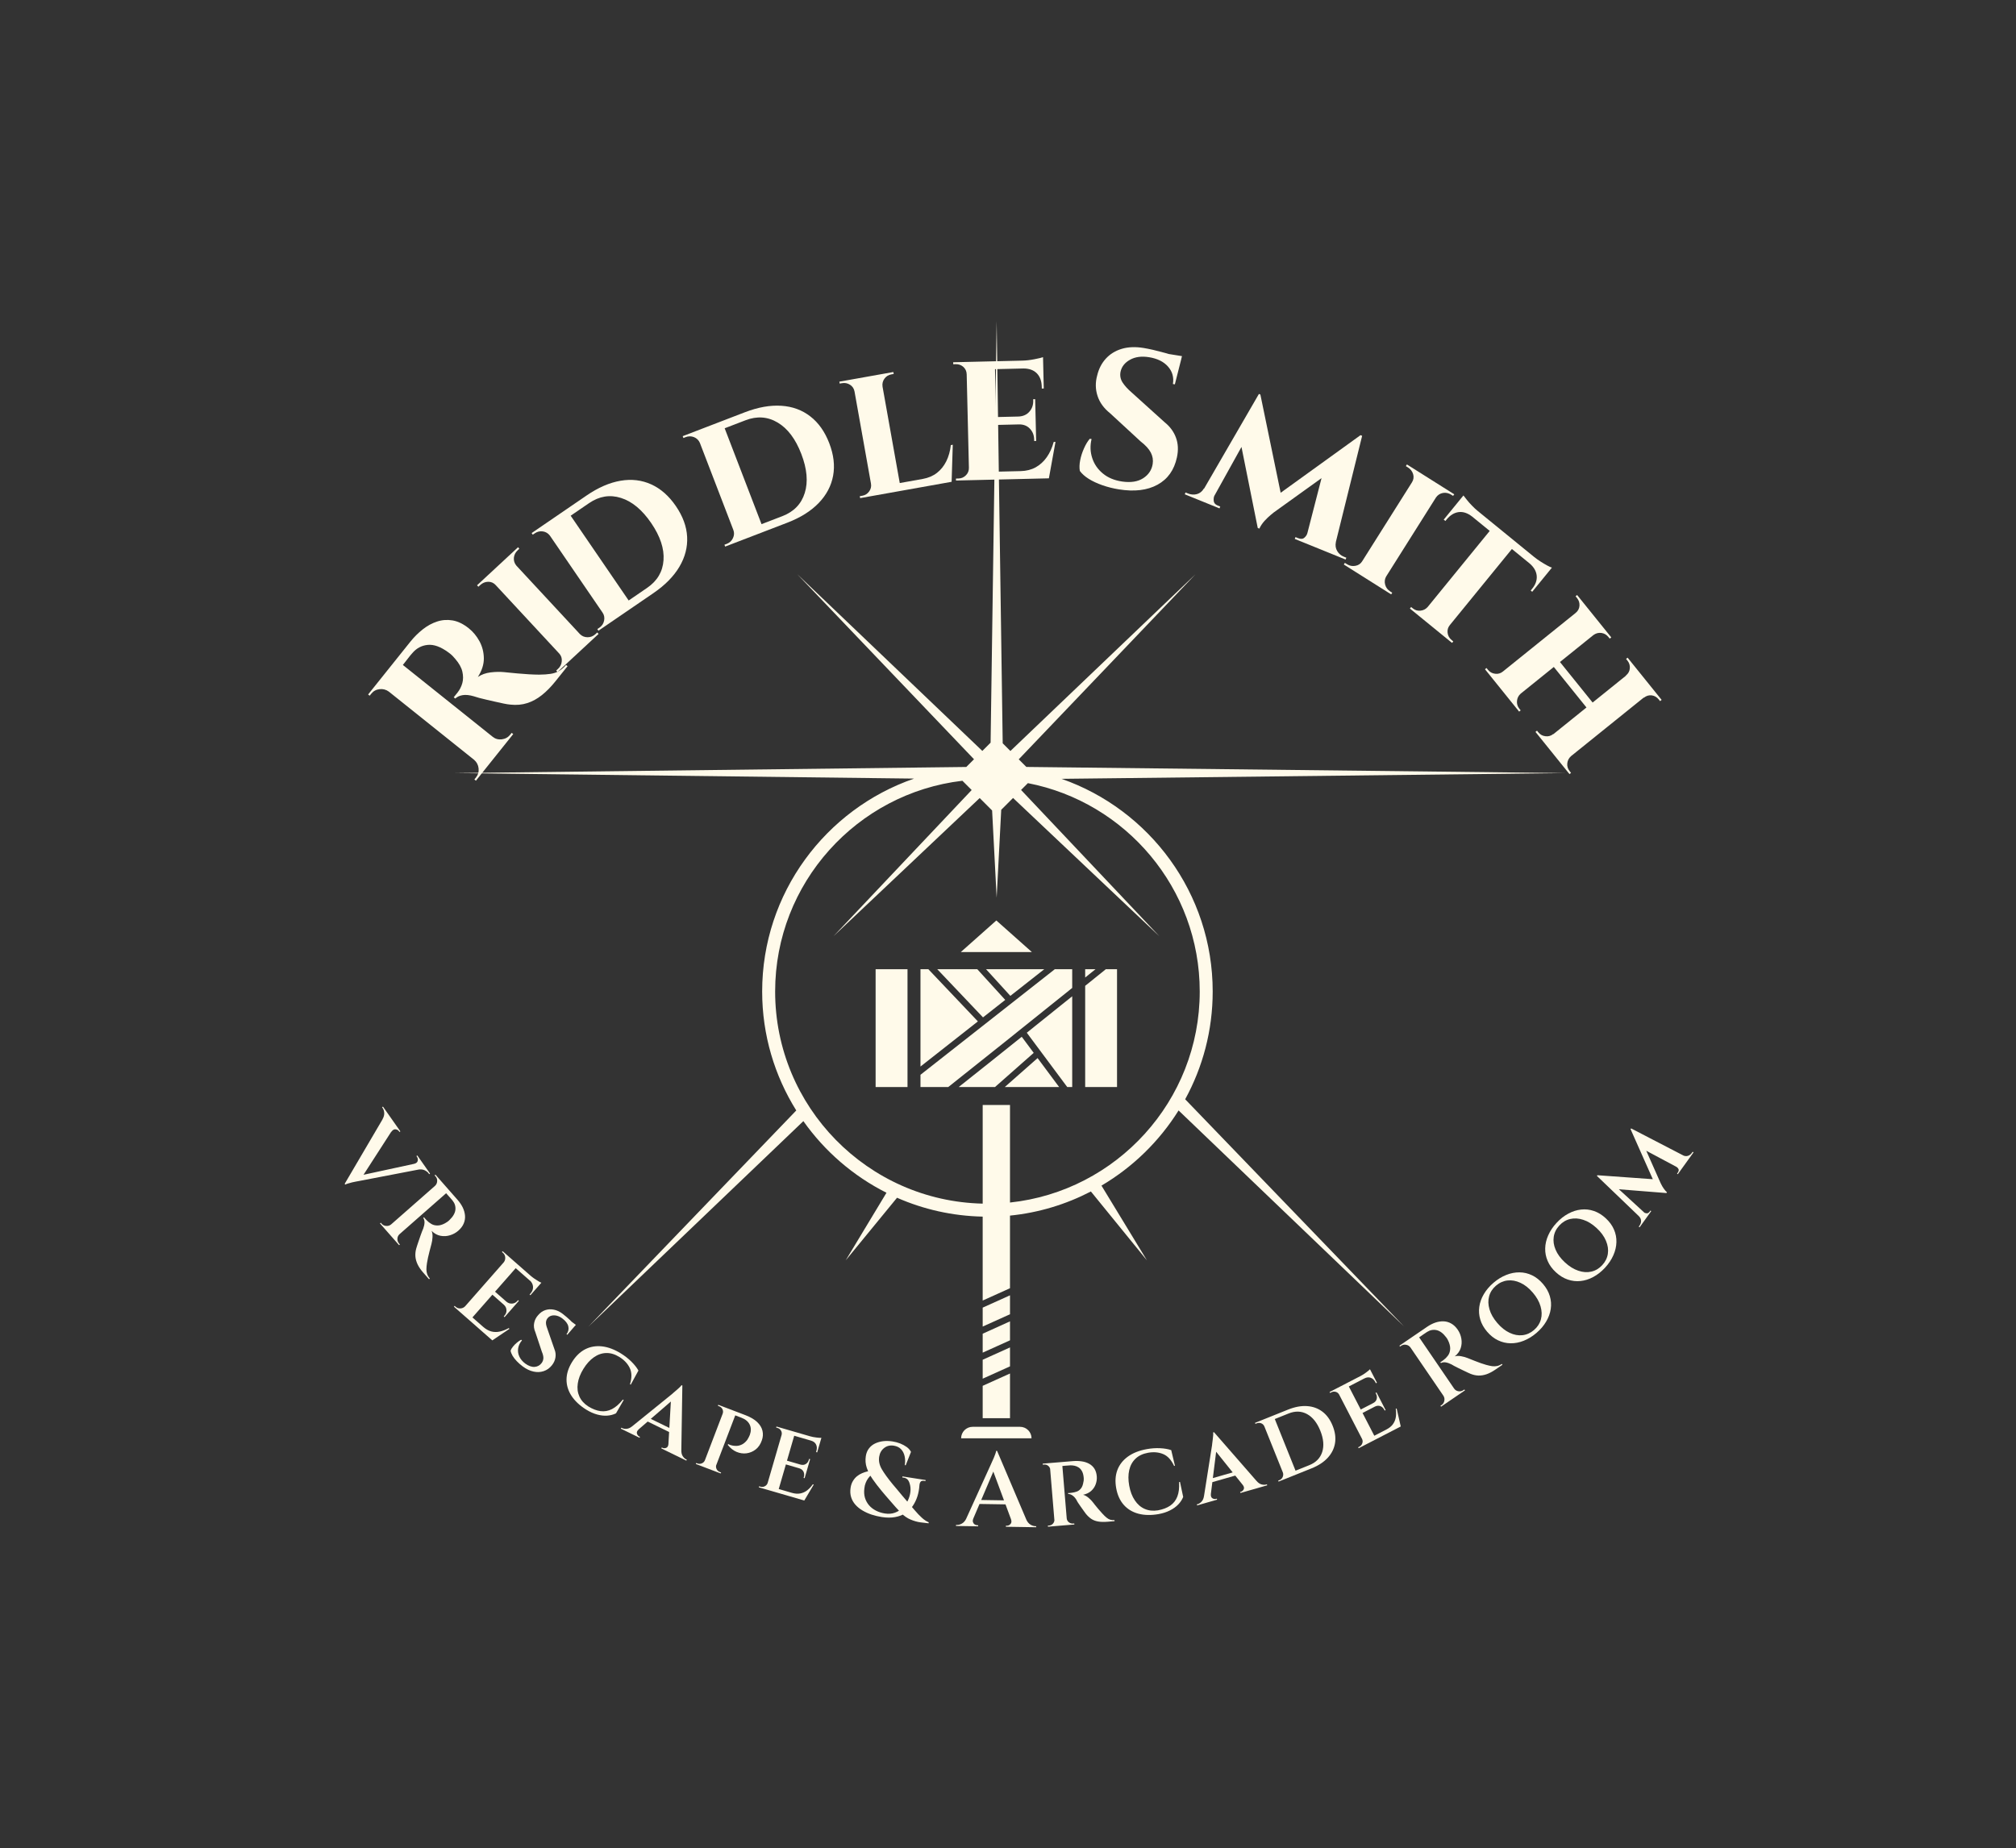 <svg xmlns="http://www.w3.org/2000/svg" viewBox="67.204 95.663 439.595 403.067"><rect x="67.204" y="95.663" width="439.595" height="403.067" fill="#333333" stroke="none"/> <svg xmlns="http://www.w3.org/2000/svg" xmlns:xlink="http://www.w3.org/1999/xlink" version="1.1" id="pppp_1" x="166.422" y="165.663" viewBox="1753.98 749.31 1492.04 1501.39" xml:space="preserve" height="243.674" width="242.157" preserveAspectRatio="xMinYMin" enable-background="new 0 0 5000 3000" style="overflow: visible;"><rect x="2319.07" y="1620.37" width="42.84" height="158.32" style="fill: #FFFAEA; fill-opacity: 1;"></rect><polygon points="2389.93,1620.37 2379.34,1620.37 2379.34,1751.15 2456.47,1690.49  " style="fill: #FFFAEA; fill-opacity: 1;"></polygon><polygon points="2493.2,1661.6 2455.68,1620.37 2401.91,1620.37 2463.35,1685.09  " style="fill: #FFFAEA; fill-opacity: 1;"></polygon><polygon points="2500.09,1656.19 2545.63,1620.37 2467.45,1620.37  " style="fill: #FFFAEA; fill-opacity: 1;"></polygon><path d="M2515.39,1711.15c-30.55,24.45-60.62,48.5-84.71,67.55h48.76l52.03-45.93L2515.39,1711.15z" style="fill: #FFFAEA; fill-opacity: 1;"></path><polygon points="2492.59,1778.69 2565.63,1778.69 2536.69,1739.78  " style="fill: #FFFAEA; fill-opacity: 1;"></polygon><path d="M2379.34,1762.22v16.47h37.3c40.75-32.25,106.11-84.58,166.55-133.17v-25.14h-23.4L2379.34,1762.22z" style="fill: #FFFAEA; fill-opacity: 1;"></path><path d="M2576.52,1778.69h6.67v-121.97c-19.09,15.38-40.05,32.16-61.01,48.98L2576.52,1778.69z" style="fill: #FFFAEA; fill-opacity: 1;"></path><path d="M2600.62,1620.37v11.16c4.66-3.75,9.28-7.5,13.86-11.16H2600.62z" style="fill: #FFFAEA; fill-opacity: 1;"></path><path d="M2600.62,1642.69v136.01h42.79v-158.32h-15.08C2620.1,1627,2610.78,1634.54,2600.62,1642.69z" style="fill: #FFFAEA; fill-opacity: 1;"></path><polygon points="2499.61,2058.55 2462.92,2075.1 2462.92,2100.55 2499.61,2083.99  " style="fill: #FFFAEA; fill-opacity: 1;"></polygon><polygon points="2462.92,2135.59 2499.61,2119.03 2499.61,2093.54 2462.92,2110.14  " style="fill: #FFFAEA; fill-opacity: 1;"></polygon><polygon points="2462.92,2170.58 2499.61,2154.02 2499.61,2128.57 2462.92,2145.13  " style="fill: #FFFAEA; fill-opacity: 1;"></polygon><polygon points="2462.92,2223.66 2499.61,2223.66 2499.61,2163.61 2462.92,2180.17  " style="fill: #FFFAEA; fill-opacity: 1;"></polygon><path d="M2513.11,2235.25h-63.71c-8.53,0-15.45,6.92-15.45,15.45h94.6C2528.55,2242.17,2521.64,2235.25,2513.11,2235.25z" style="fill: #FFFAEA; fill-opacity: 1;"></path><polygon points="2529.04,1597.34 2481.25,1554.87 2433.47,1597.34 2481.25,1597.34  " style="fill: #FFFAEA; fill-opacity: 1;"></polygon><path d="M2726.11,1810.14l303.13,290.41l-294.27-305.44c23.56-43.04,36.97-92.39,36.97-144.82c0-132.02-85-244.5-203.13-285.76   l677.21-7.72l-724.46-8.26l-10.21-10.21l237.51-248.71l-248.71,237.51l-10.33-10.33l-8.14-567.5l-8.13,566.63l-11.1,11.1   l-248.6-237.4l237.4,248.6l-10.36,10.36l-686.91,8.23l616.78,7.39c-118.64,40.98-204.12,153.7-204.12,286.09   c0,58.65,16.82,113.43,45.82,159.85l-279.22,290.41l288.77-276.09c28.65,40.56,66.99,73.77,111.65,96.26l-54.83,90.9l69.01-84.2   c35.36,15.56,74.23,24.51,115.07,25.36v112.78l36.69-16.56v-97.58c38.86-3.88,75.54-15.21,108.69-32.43l75.35,92.63l-61.13-100.49   C2664.64,1886.29,2700.24,1851.57,2726.11,1810.14z M2499.61,1933.88v-131.09h-36.69v132.56   c-154.33-3.41-278.85-129.92-278.85-285.05c0-145.88,110.11-266.46,251.58-283.17l12.47,12.47l-185.74,196.5l196.5-185.74   l16.69,16.69l6.1,117.17l6.15-118.07l15.89-15.89l196.62,185.85l-185.85-196.62l9.16-9.16   c131.36,25.45,230.88,141.28,230.88,279.96C2754.51,1797.32,2642.67,1918.69,2499.61,1933.88z" style="fill: #FFFAEA; fill-opacity: 1;"></path></svg> <g transform="rotate(0 287.001 382.865)"><svg y="337" viewBox="-149.302 -91.614 299.595 91.73" x="137.204" height="91.73" width="299.595" xmlns="http://www.w3.org/2000/svg" style="overflow: visible;"><g fill="#FFFAEA" fill-opacity="1" style=""><path d="M9.54-3.27L8.46 0.41L1.01-15.96L4.39-15.96L9.54-3.27ZM8.67 0.41L8.46 0.41L8.33-2.00L14.26-16.03L15.85-16.03L9.71-2.39Q9.66-2.30 9.50-1.94Q9.34-1.59 9.15-1.13Q8.97-0.67 8.83-0.24Q8.69 0.18 8.67 0.41L8.67 0.41ZM15.11-14.42L13.59-14.44Q13.87-15.13 13.52-15.50Q13.18-15.87 12.72-15.87L12.72-15.87L12.51-15.87L12.51-16.10L17.34-16.10L17.34-15.87Q17.34-15.87 17.24-15.87Q17.13-15.87 17.13-15.87L17.13-15.87Q16.63-15.87 16.05-15.54Q15.48-15.20 15.11-14.42L15.11-14.42ZM5.04-14.44L5.04-14.44L1.70-14.42Q1.33-15.20 0.77-15.54Q0.21-15.87-0.32-15.87L-0.32-15.87Q-0.32-15.87-0.41-15.87Q-0.51-15.87-0.51-15.87L-0.51-15.87L-0.51-16.10L6.09-16.10L6.09-15.87L5.89-15.87Q5.45-15.87 5.12-15.50Q4.78-15.13 5.04-14.44Z" transform="translate(-7.728 0), rotate(54.886 8.418 -176.675)"></path><path d="M5.43-16.10L5.43-16.10L8.49-16.10Q9.52-16.10 10.45-15.85Q11.38-15.59 12.10-15.06Q12.81-14.54 13.21-13.72Q13.62-12.90 13.62-11.78L13.62-11.78Q13.62-10.76 13.18-9.78Q12.74-8.79 11.89-8.13Q11.04-7.47 9.80-7.38L9.80-7.38Q10.42-7.18 10.98-6.61Q11.55-6.05 11.91-5.50L11.91-5.50Q11.94-5.47 12.20-5.07Q12.47-4.67 12.86-4.09Q13.25-3.52 13.67-2.94Q14.10-2.37 14.42-1.98L14.42-1.98Q14.93-1.38 15.35-1.00Q15.78-0.62 16.26-0.43Q16.74-0.23 17.36-0.23L17.36-0.23L17.36 0L15.46 0Q14.26 0 13.33-0.25Q12.40-0.51 11.71-1.01Q11.02-1.52 10.51-2.28L10.51-2.28Q10.37-2.48 10.12-2.91Q9.87-3.33 9.57-3.86Q9.27-4.39 8.98-4.89Q8.69-5.38 8.50-5.77Q8.30-6.16 8.23-6.33L8.23-6.33Q7.87-6.99 7.43-7.41Q6.99-7.82 6.49-7.87L6.49-7.87L6.49-8.10Q6.53-8.10 6.79-8.08Q7.04-8.07 7.36-8.10L7.36-8.10Q7.98-8.12 8.61-8.33Q9.25-8.53 9.75-9.10Q10.26-9.66 10.49-10.67L10.49-10.67Q10.53-10.88 10.58-11.20Q10.63-11.52 10.60-11.87L10.60-11.87Q10.53-13.48 9.78-14.31Q9.02-15.13 7.84-15.18L7.84-15.18Q7.41-15.20 6.92-15.19Q6.44-15.18 6.08-15.18Q5.73-15.18 5.66-15.18L5.66-15.18Q5.66-15.20 5.60-15.43Q5.54-15.66 5.49-15.88Q5.43-16.10 5.43-16.10ZM2.92-16.10L5.73-16.10L5.73 0L2.92 0L2.92-16.10ZM2.92-1.68L2.99-1.68L2.99 0L1.15 0L1.15-0.23Q1.17-0.23 1.30-0.23Q1.43-0.23 1.45-0.23L1.45-0.23Q2.05-0.23 2.47-0.66Q2.90-1.08 2.92-1.68L2.92-1.68ZM2.99-16.10L2.99-14.42L2.92-14.42Q2.90-15.02 2.47-15.44Q2.05-15.87 1.45-15.87L1.45-15.87Q1.43-15.87 1.30-15.87Q1.17-15.87 1.15-15.87L1.15-15.87L1.15-16.10L2.99-16.10ZM5.66 0L5.66-1.68L5.73-1.68Q5.73-1.08 6.16-0.66Q6.60-0.23 7.20-0.23L7.20-0.23Q7.22-0.23 7.35-0.23Q7.47-0.23 7.47-0.23L7.47-0.23L7.47 0L5.66 0Z" transform="translate(-7.636 0), rotate(48.694 9.258 -176.675)"></path><path d="" transform="translate(-2.185 0), rotate(44.736 0 -176.675)"></path><path d="M2.88-16.10L5.68-16.10L5.68 0L2.88 0L2.88-16.10ZM5.61-0.90L11.78-0.90L12.17 0L5.61 0L5.61-0.90ZM5.61-8.37L10.90-8.37L10.90-7.50L5.61-7.50L5.61-8.37ZM5.61-16.10L11.98-16.10L11.98-15.20L5.61-15.20L5.61-16.10ZM13.16-4.37L13.39-4.37L12.24 0L7.93 0L8.76-0.90Q9.94-0.90 10.79-1.32Q11.64-1.75 12.21-2.54Q12.79-3.33 13.16-4.37L13.16-4.37ZM8.99-7.54L10.90-7.54L10.90-5.57L10.67-5.57L10.67-5.82Q10.67-6.53 10.19-7.01Q9.71-7.50 8.99-7.50L8.99-7.50L8.99-7.54ZM10.67-10.30L10.90-10.30L10.90-8.33L8.99-8.33L8.99-8.37Q9.71-8.39 10.19-8.88Q10.67-9.36 10.67-10.07L10.67-10.07L10.67-10.30ZM9.73-15.27L11.98-15.27L11.98-12.88L11.75-12.88L11.75-13.20Q11.75-14.08 11.20-14.64Q10.65-15.20 9.73-15.23L9.73-15.23L9.73-15.27ZM11.98-16.51L11.98-16.51L11.98-15.85L9.18-16.10Q9.68-16.10 10.25-16.17Q10.81-16.24 11.29-16.33Q11.78-16.42 11.98-16.51ZM2.88-1.68L2.94-1.68L2.94 0L1.10 0L1.10-0.23Q1.10-0.23 1.25-0.23Q1.40-0.23 1.40-0.23L1.40-0.23Q2.00-0.23 2.43-0.66Q2.85-1.08 2.88-1.68L2.88-1.68ZM2.94-16.10L2.94-14.42L2.88-14.42Q2.85-15.02 2.43-15.44Q2.00-15.87 1.40-15.87L1.40-15.87Q1.40-15.87 1.25-15.87Q1.10-15.87 1.10-15.87L1.10-15.87L1.10-16.10L2.94-16.10Z" transform="translate(-6.36 0), rotate(41.293 7.245 -176.675)"></path><path d="M5.45-14.10L5.45-14.10Q5.98-14.10 6.57-14.06Q7.15-14.03 7.71-13.96Q8.26-13.89 8.68-13.81Q9.11-13.73 9.27-13.66L9.27-13.66L9.08-11.04L8.88-11.04Q8.88-12.05 8.16-12.65Q7.45-13.25 6.07-13.25L6.07-13.25Q4.97-13.25 4.23-12.71Q3.50-12.17 3.47-11.34L3.47-11.34Q3.47-10.95 3.62-10.64Q3.77-10.33 4.07-10.05Q4.37-9.78 4.78-9.52L4.78-9.52L8.74-6.83Q9.52-6.37 9.96-5.55Q10.40-4.74 10.37-3.70L10.37-3.70Q10.33-2.51 9.69-1.60Q9.06-0.69 7.96-0.20Q6.85 0.30 5.41 0.30L5.41 0.30Q4.53 0.30 3.70 0.16Q2.88 0.02 2.25-0.24Q1.63-0.51 1.24-0.87L1.24-0.87Q1.10-1.29 1.13-1.89Q1.15-2.48 1.30-3.10Q1.45-3.73 1.66-4.16L1.66-4.16L1.89-4.16Q1.82-3.13 2.24-2.30Q2.67-1.47 3.51-1.00Q4.35-0.53 5.50-0.53L5.50-0.53Q6.85-0.55 7.57-1.18Q8.28-1.82 8.28-2.76L8.28-2.76Q8.28-3.36 7.95-3.84Q7.61-4.32 6.85-4.76L6.85-4.76L3.15-7.34Q2.16-7.91 1.75-8.80Q1.33-9.68 1.43-10.67L1.43-10.67Q1.49-11.71 2.02-12.48Q2.55-13.25 3.44-13.67Q4.32-14.10 5.45-14.10ZM7.08-13.89L9.29-13.89L9.27-13.50L7.08-13.50L7.08-13.89Z" transform="translate(-5.072 0), rotate(36.686 5.749 -176.675)"></path><path d="M14.63-5.77L14.83-5.77L14.93-2.42Q14.42-1.61 13.58-1.00Q12.74-0.39 11.58-0.05Q10.42 0.30 8.97 0.30L8.97 0.30Q6.49 0.28 4.67-0.57Q2.85-1.43 1.87-3.04Q0.90-4.65 0.90-6.90L0.90-6.90Q0.90-9.15 1.86-10.76Q2.83-12.37 4.65-13.24Q6.46-14.10 8.97-14.10L8.97-14.10Q10.49-14.10 11.87-13.78Q13.25-13.46 14.19-12.93L14.19-12.93L14.38-9.43L14.19-9.43Q13.64-11.55 12.29-12.41Q10.95-13.27 9.11-13.27L9.11-13.27Q7.38-13.27 6.20-12.49Q5.01-11.71 4.40-10.28Q3.79-8.86 3.79-6.95L3.79-6.95Q3.79-5.01 4.42-3.58Q5.04-2.14 6.20-1.36Q7.36-0.57 8.97-0.53L8.97-0.53Q10.63-0.53 11.81-1.06Q12.99-1.59 13.70-2.75Q14.40-3.91 14.63-5.77L14.63-5.77Z" transform="translate(-7.314 0), rotate(31.695 7.912 -176.675)"></path><path d="M6.44-10.83L7.47-14.33L14.12-0.14L10.92-0.14L6.44-10.83ZM1.54-1.56L3.10-1.56Q2.85-0.92 3.17-0.57Q3.50-0.23 3.89-0.23L3.89-0.23L4.07-0.23L4.07 0L-0.46 0L-0.46-0.23Q-0.46-0.23-0.37-0.23Q-0.28-0.23-0.28-0.23L-0.28-0.23Q0.21-0.23 0.71-0.54Q1.22-0.85 1.54-1.56L1.54-1.56ZM7.27-14.33L7.47-14.33L7.54-11.96L2.46-0.07L0.85-0.07L6.26-11.68Q6.28-11.78 6.43-12.10Q6.58-12.42 6.76-12.86Q6.95-13.29 7.10-13.70Q7.25-14.10 7.27-14.33L7.27-14.33ZM3.75-4.78L9.71-4.78L9.71-3.96L3.75-3.96L3.75-4.78ZM10.33-1.56L10.33-1.56L13.46-1.56Q13.78-0.85 14.28-0.54Q14.79-0.23 15.25-0.23L15.25-0.23Q15.25-0.23 15.34-0.23Q15.43-0.23 15.43-0.23L15.43-0.23L15.43 0L9.36 0L9.36-0.23L9.54-0.23Q9.94-0.23 10.26-0.57Q10.58-0.92 10.33-1.56Z" transform="translate(-6.785 0), rotate(26.013 7.487 -176.675)"></path><path d="M4.95-13.80L4.95-13.80L7.29-13.80Q9.04-13.80 10.21-13.31Q11.38-12.81 11.97-11.94Q12.56-11.06 12.58-9.96L12.58-9.96Q12.63-8.60 12.04-7.62Q11.45-6.65 10.48-6.12Q9.50-5.59 8.31-5.63Q7.13-5.68 6.00-6.37L6.00-6.37L6.00-6.58Q6.00-6.58 6.28-6.55Q6.55-6.53 7.00-6.60Q7.45-6.67 7.95-6.89Q8.44-7.11 8.88-7.59Q9.31-8.07 9.57-8.90L9.57-8.90Q9.64-9.20 9.67-9.53Q9.71-9.87 9.71-10.14L9.71-10.14Q9.68-11.45 8.88-12.21Q8.07-12.97 6.65-12.97L6.65-12.97L5.17-12.97Q5.17-12.97 5.12-13.18Q5.06-13.39 5.00-13.59Q4.95-13.80 4.95-13.80ZM2.53-13.80L5.22-13.80L5.22 0L2.53 0L2.53-13.80ZM2.53-1.45L2.58-1.45L2.74 0L0.97 0L0.97-0.23Q0.97-0.23 1.10-0.23Q1.24-0.23 1.24-0.23L1.24-0.23Q1.77-0.23 2.14-0.59Q2.51-0.94 2.53-1.45L2.53-1.45ZM2.74-13.80L2.58-12.35L2.53-12.35Q2.51-12.88 2.14-13.22Q1.77-13.57 1.24-13.57L1.24-13.57Q1.22-13.57 1.09-13.57Q0.97-13.57 0.94-13.57L0.94-13.57L0.94-13.80L2.74-13.80ZM4.99 0L5.15-1.45L5.20-1.45Q5.22-0.94 5.58-0.59Q5.93-0.23 6.49-0.23L6.49-0.23Q6.51-0.23 6.64-0.23Q6.76-0.23 6.79-0.23L6.79-0.23L6.76 0L4.99 0Z" transform="translate(-5.922 0), rotate(20.892 6.764 -176.675)"></path><path d="M2.53-13.80L5.22-13.80L5.22 0L2.53 0L2.53-13.80ZM5.17-0.85L10.88-0.85L11.22 0L5.17 0L5.17-0.85ZM5.17-7.29L9.98-7.29L9.98-6.44L5.17-6.44L5.17-7.29ZM5.17-13.80L11.04-13.80L11.04-12.95L5.17-12.95L5.17-13.80ZM12.07-3.91L12.28-3.91L11.27 0L7.45 0L8.19-0.85Q9.25-0.85 9.99-1.23Q10.74-1.61 11.25-2.30Q11.75-2.99 12.07-3.91L12.07-3.91ZM8.26-6.49L9.98-6.49L9.98-4.69L9.75-4.69L9.75-4.90Q9.75-5.54 9.36-5.98Q8.97-6.42 8.26-6.44L8.26-6.44L8.26-6.49ZM9.75-9.02L9.98-9.02L9.98-7.25L8.26-7.25L8.26-7.29Q8.97-7.29 9.36-7.73Q9.75-8.16 9.75-8.81L9.75-8.81L9.75-9.02ZM9.02-13.02L11.04-13.02L11.04-10.86L10.79-10.86L10.79-11.11Q10.79-11.94 10.33-12.44Q9.87-12.95 9.02-12.95L9.02-12.95L9.02-13.02ZM11.04-14.17L11.04-14.17L11.04-13.57L8.56-13.80Q9.22-13.80 9.98-13.93Q10.74-14.05 11.04-14.17ZM2.53-1.45L2.58-1.45L2.74 0L0.94 0L0.94-0.23Q0.94-0.23 1.09-0.23Q1.24-0.23 1.24-0.23L1.24-0.23Q1.77-0.23 2.14-0.59Q2.51-0.94 2.53-1.45L2.53-1.45ZM2.74-13.80L2.58-12.35L2.53-12.35Q2.51-12.88 2.14-13.22Q1.77-13.57 1.24-13.57L1.24-13.57Q1.24-13.57 1.09-13.57Q0.94-13.57 0.94-13.57L0.94-13.57L0.94-13.80L2.74-13.80Z" transform="translate(-5.727 0), rotate(16.197 6.612 -176.675)"></path><path d="" transform="translate(-2.185 0), rotate(13.009 0 -176.675)"></path><path d="M8.12-16.42L8.12-16.42Q8.99-16.42 9.82-16.24Q10.65-16.05 11.35-15.70Q12.05-15.34 12.44-14.79L12.44-14.79L11.75-11.73L11.55-11.73Q11.55-12.79 11.21-13.65Q10.88-14.51 10.21-15.03Q9.54-15.55 8.51-15.55L8.51-15.55Q7.31-15.55 6.53-14.73Q5.75-13.91 5.75-12.67L5.75-12.67Q5.75-11.29 6.74-10.07Q7.73-8.86 9.57-7.22L9.57-7.22Q10.07-6.81 10.68-6.26Q11.29-5.70 11.96-5.13Q12.63-4.55 13.22-4.05L13.22-4.05Q14.31-3.13 15.24-2.32Q16.17-1.52 17.01-0.97Q17.85-0.41 18.63-0.23L18.63-0.23L18.65 0Q17.89 0.05 16.85 0.07Q15.80 0.09 14.64-0.20Q13.48-0.48 12.37-1.29L12.37-1.29Q11.68-1.82 10.98-2.39Q10.28-2.97 9.63-3.52Q8.97-4.07 8.42-4.54Q7.87-5.01 7.45-5.38L7.45-5.38Q6.12-6.55 5.08-7.64Q4.05-8.72 3.45-9.87Q2.85-11.02 2.85-12.37L2.85-12.37Q2.85-13.36 3.27-14.12Q3.68-14.88 4.42-15.39Q5.15-15.89 6.09-16.16Q7.04-16.42 8.12-16.42ZM15.39-7.82L15.39-7.82Q15.50-6.58 15.32-5.41Q15.13-4.23 14.65-3.21Q14.17-2.19 13.32-1.41Q12.47-0.64 11.22-0.21Q9.98 0.23 8.33 0.23L8.33 0.23Q7.18 0.23 6.06 0.05Q4.95-0.14 3.97-0.53Q2.99-0.92 2.24-1.54Q1.49-2.16 1.07-3.02Q0.64-3.89 0.64-5.04L0.64-5.04Q0.64-5.89 0.91-6.54Q1.17-7.20 1.62-7.71Q2.07-8.21 2.61-8.54Q3.15-8.88 3.71-9.11Q4.28-9.34 4.76-9.45L4.76-9.45L5.15-8.97Q4.88-8.74 4.60-8.41Q4.32-8.07 4.09-7.62Q3.86-7.18 3.73-6.61Q3.59-6.05 3.63-5.34L3.63-5.34Q3.66-4.21 4.08-3.33Q4.51-2.46 5.22-1.86Q5.93-1.26 6.88-0.95Q7.82-0.64 8.90-0.64L8.90-0.64Q10.12-0.64 11.03-1.15Q11.94-1.66 12.54-2.46Q13.13-3.27 13.42-4.24Q13.71-5.22 13.66-6.18Q13.62-7.13 13.22-7.93L13.22-7.93Q12.97-8.46 12.62-8.73Q12.26-8.99 11.78-8.99L11.78-8.99L11.43-8.99L11.43-9.22L16.54-9.22L16.54-8.99L16.21-8.99Q15.69-8.99 15.51-8.67Q15.34-8.35 15.39-7.82Z" transform="translate(-7.97 0), rotate(8.917 9.649 -176.675)"></path><path d="" transform="translate(-2.185 0), rotate(4.824 0 -176.675)"></path><path d="M7.11-12.83L8.19-16.51L15.46-0.14L12.05-0.14L7.11-12.83ZM1.72-1.68L3.24-1.68Q3.06-1.22 3.17-0.90Q3.29-0.57 3.56-0.40Q3.84-0.23 4.12-0.23L4.12-0.23L4.32-0.23L4.32 0L-0.51 0L-0.51-0.23Q-0.51-0.23-0.40-0.23Q-0.30-0.23-0.30-0.23L-0.30-0.23Q0.23-0.23 0.79-0.56Q1.36-0.90 1.72-1.68L1.72-1.68ZM7.98-16.51L8.19-16.51L8.30-14.10L2.58-0.07L1.01-0.07L6.95-13.71Q6.99-13.80 7.14-14.16Q7.29-14.51 7.49-14.97Q7.68-15.43 7.82-15.86Q7.96-16.28 7.98-16.51L7.98-16.51ZM3.96-5.75L10.88-5.75L10.88-4.88L3.96-4.88L3.96-5.75ZM11.45-1.68L11.45-1.68L14.77-1.68Q15.13-0.90 15.70-0.56Q16.26-0.23 16.79-0.23L16.79-0.23Q16.79-0.23 16.88-0.23Q16.97-0.23 16.97-0.23L16.97-0.23L16.97 0L10.37 0L10.37-0.23L10.58-0.23Q11.02-0.23 11.36-0.61Q11.71-0.99 11.45-1.68Z" transform="translate(-7.533 0), rotate(0.908 8.234 -176.675)"></path><path d="M5.06-13.80L5.06-13.80L7.68-13.80Q8.69-13.80 9.58-13.59Q10.46-13.39 11.14-12.94Q11.82-12.49 12.20-11.78Q12.58-11.06 12.58-10.05L12.58-10.05Q12.58-9.20 12.21-8.38Q11.85-7.57 11.11-7.00Q10.37-6.44 9.27-6.30L9.27-6.30Q9.84-6.12 10.43-5.52Q11.02-4.92 11.34-4.39L11.34-4.39Q11.41-4.28 11.67-3.88Q11.94-3.47 12.33-2.93Q12.72-2.39 13.13-1.86L13.13-1.86Q13.59-1.26 13.96-0.91Q14.33-0.55 14.73-0.39Q15.13-0.23 15.64-0.23L15.64-0.23L15.64 0L14.12 0Q12.88 0 12.03-0.23Q11.18-0.46 10.59-0.94Q10.00-1.43 9.52-2.14L9.52-2.14Q9.36-2.39 9.10-2.83Q8.83-3.27 8.56-3.74Q8.28-4.21 8.05-4.63Q7.82-5.06 7.75-5.29L7.75-5.29Q7.41-5.98 6.95-6.35Q6.49-6.72 6.05-6.74L6.05-6.74L6.05-6.95Q6.07-6.95 6.30-6.93Q6.53-6.92 6.88-6.95L6.88-6.95Q7.41-6.97 7.95-7.11Q8.49-7.25 8.92-7.71Q9.36-8.16 9.59-9.13L9.59-9.13Q9.66-9.31 9.69-9.59Q9.73-9.87 9.71-10.21L9.71-10.21Q9.68-10.99 9.43-11.51Q9.18-12.03 8.79-12.33Q8.39-12.63 7.93-12.77Q7.47-12.90 7.06-12.93L7.06-12.93Q6.39-12.95 5.89-12.94Q5.38-12.93 5.27-12.93L5.27-12.93Q5.24-12.95 5.20-13.16Q5.15-13.36 5.11-13.58Q5.06-13.80 5.06-13.80ZM2.58-13.80L5.29-13.80L5.29 0L2.58 0L2.58-13.80ZM2.60-1.45L2.65-1.45L2.81 0L1.06 0L1.06-0.23Q1.06-0.23 1.18-0.23Q1.31-0.23 1.33-0.23L1.33-0.23Q1.86-0.23 2.22-0.59Q2.58-0.94 2.60-1.45L2.60-1.45ZM2.81-13.80L2.65-12.35L2.60-12.35Q2.58-12.88 2.22-13.22Q1.86-13.57 1.36-13.57L1.36-13.57Q1.31-13.57 1.18-13.57Q1.06-13.57 1.06-13.57L1.06-13.57L1.06-13.80L2.81-13.80ZM5.08 0L5.24-1.45L5.29-1.45Q5.31-0.92 5.70-0.57Q6.09-0.23 6.58-0.23L6.58-0.23Q6.58-0.23 6.69-0.23Q6.81-0.23 6.83-0.23L6.83-0.23L6.85 0L5.08 0Z" transform="translate(-6.498 0), rotate(-4.746 8.349 -176.675)"></path><path d="M14.63-5.77L14.83-5.77L14.93-2.42Q14.42-1.61 13.58-1.00Q12.74-0.39 11.58-0.05Q10.42 0.30 8.97 0.30L8.97 0.30Q6.49 0.28 4.67-0.57Q2.85-1.43 1.87-3.04Q0.90-4.65 0.90-6.90L0.90-6.90Q0.90-9.15 1.86-10.76Q2.83-12.37 4.65-13.24Q6.46-14.10 8.97-14.10L8.97-14.10Q10.49-14.10 11.87-13.78Q13.25-13.46 14.19-12.93L14.19-12.93L14.38-9.43L14.19-9.43Q13.64-11.55 12.29-12.41Q10.95-13.27 9.11-13.27L9.11-13.27Q7.38-13.27 6.20-12.49Q5.01-11.71 4.40-10.28Q3.79-8.86 3.79-6.95L3.79-6.95Q3.79-5.01 4.42-3.58Q5.04-2.14 6.20-1.36Q7.36-0.57 8.97-0.53L8.97-0.53Q10.63-0.53 11.81-1.06Q12.99-1.59 13.70-2.75Q14.40-3.91 14.63-5.77L14.63-5.77Z" transform="translate(-7.314 0), rotate(-10.312 7.912 -176.675)"></path><path d="M6.44-10.83L7.47-14.33L14.12-0.14L10.92-0.14L6.44-10.83ZM1.54-1.56L3.10-1.56Q2.85-0.92 3.17-0.57Q3.50-0.23 3.89-0.23L3.89-0.23L4.07-0.23L4.07 0L-0.46 0L-0.46-0.23Q-0.46-0.23-0.37-0.23Q-0.28-0.23-0.28-0.23L-0.28-0.23Q0.21-0.23 0.71-0.54Q1.22-0.85 1.54-1.56L1.54-1.56ZM7.27-14.33L7.47-14.33L7.54-11.96L2.46-0.07L0.85-0.07L6.26-11.68Q6.28-11.78 6.43-12.10Q6.58-12.42 6.76-12.86Q6.95-13.29 7.10-13.70Q7.25-14.10 7.27-14.33L7.27-14.33ZM3.75-4.78L9.71-4.78L9.71-3.96L3.75-3.96L3.75-4.78ZM10.33-1.56L10.33-1.56L13.46-1.56Q13.78-0.85 14.28-0.54Q14.79-0.23 15.25-0.23L15.25-0.23Q15.25-0.23 15.34-0.23Q15.43-0.23 15.43-0.23L15.43-0.23L15.43 0L9.36 0L9.36-0.23L9.54-0.23Q9.94-0.23 10.26-0.57Q10.58-0.92 10.33-1.56Z" transform="translate(-6.785 0), rotate(-15.993 7.487 -176.675)"></path><path d="M3.36-13.80L8.67-13.80Q11.09-13.80 12.81-12.97Q14.54-12.14 15.47-10.60Q16.40-9.06 16.40-6.90L16.40-6.90Q16.40-4.74 15.47-3.20Q14.54-1.66 12.81-0.83Q11.09 0 8.67 0L8.67 0L3.63 0L3.59-0.83Q5.29-0.83 6.37-0.83Q7.45-0.83 7.97-0.83Q8.49-0.83 8.49-0.83L8.49-0.83Q10.81-0.83 12.16-2.45Q13.50-4.07 13.50-6.90L13.50-6.90Q13.50-9.73 12.17-11.35Q10.83-12.97 8.49-12.97L8.49-12.97Q8.49-12.97 7.95-12.97Q7.41-12.97 6.28-12.97Q5.15-12.97 3.36-12.97L3.36-12.97L3.36-13.80ZM2.53-13.80L5.24-13.80L5.24 0L2.53 0L2.53-13.80ZM2.53-1.49L2.58-1.49L2.58 0L0.92 0L0.92-0.23Q0.92-0.23 1.07-0.23Q1.22-0.23 1.22-0.23L1.22-0.23Q1.77-0.23 2.14-0.61Q2.51-0.99 2.53-1.49L2.53-1.49ZM2.58-13.80L2.58-12.33L2.53-12.33Q2.51-12.88 2.13-13.22Q1.75-13.57 1.20-13.57L1.20-13.57Q1.20-13.57 1.06-13.57Q0.92-13.57 0.92-13.57L0.92-13.57L0.92-13.80L2.58-13.80Z" transform="translate(-7.809 0), rotate(-21.875 8.66 -176.675)"></path><path d="M2.53-13.80L5.22-13.80L5.22 0L2.53 0L2.53-13.80ZM5.17-0.85L10.88-0.85L11.22 0L5.17 0L5.17-0.85ZM5.17-7.29L9.98-7.29L9.98-6.44L5.17-6.44L5.17-7.29ZM5.17-13.80L11.04-13.80L11.04-12.95L5.17-12.95L5.17-13.80ZM12.07-3.91L12.28-3.91L11.27 0L7.45 0L8.19-0.85Q9.25-0.85 9.99-1.23Q10.74-1.61 11.25-2.30Q11.75-2.99 12.07-3.91L12.07-3.91ZM8.26-6.49L9.98-6.49L9.98-4.69L9.75-4.69L9.75-4.90Q9.75-5.54 9.36-5.98Q8.97-6.42 8.26-6.44L8.26-6.44L8.26-6.49ZM9.75-9.02L9.98-9.02L9.98-7.25L8.26-7.25L8.26-7.29Q8.97-7.29 9.36-7.73Q9.75-8.16 9.75-8.81L9.75-8.81L9.75-9.02ZM9.02-13.02L11.04-13.02L11.04-10.86L10.79-10.86L10.79-11.11Q10.79-11.94 10.33-12.44Q9.87-12.95 9.02-12.95L9.02-12.95L9.02-13.02ZM11.04-14.17L11.04-14.17L11.04-13.57L8.56-13.80Q9.22-13.80 9.98-13.93Q10.74-14.05 11.04-14.17ZM2.53-1.45L2.58-1.45L2.74 0L0.94 0L0.94-0.23Q0.94-0.23 1.09-0.23Q1.24-0.23 1.24-0.23L1.24-0.23Q1.77-0.23 2.14-0.59Q2.51-0.94 2.53-1.45L2.53-1.45ZM2.74-13.80L2.58-12.35L2.53-12.35Q2.51-12.88 2.14-13.22Q1.77-13.57 1.24-13.57L1.24-13.57Q1.24-13.57 1.09-13.57Q0.94-13.57 0.94-13.57L0.94-13.57L0.94-13.80L2.74-13.80Z" transform="translate(-5.727 0), rotate(-27.329 6.612 -176.675)"></path><path d="" transform="translate(-2.185 0), rotate(-30.518 0 -176.675)"></path><path d="M5.43-16.10L5.43-16.10L8.49-16.10Q9.52-16.10 10.45-15.85Q11.38-15.59 12.10-15.06Q12.81-14.54 13.21-13.72Q13.62-12.90 13.62-11.78L13.62-11.78Q13.62-10.76 13.18-9.78Q12.74-8.79 11.89-8.13Q11.04-7.47 9.80-7.38L9.80-7.38Q10.42-7.18 10.98-6.61Q11.55-6.05 11.91-5.50L11.91-5.50Q11.94-5.47 12.20-5.07Q12.47-4.67 12.86-4.09Q13.25-3.52 13.67-2.94Q14.10-2.37 14.42-1.98L14.42-1.98Q14.93-1.38 15.35-1.00Q15.78-0.62 16.26-0.43Q16.74-0.23 17.36-0.23L17.36-0.23L17.36 0L15.46 0Q14.26 0 13.33-0.25Q12.40-0.51 11.71-1.01Q11.02-1.52 10.51-2.28L10.51-2.28Q10.37-2.48 10.12-2.91Q9.87-3.33 9.57-3.86Q9.27-4.39 8.98-4.89Q8.69-5.38 8.50-5.77Q8.30-6.16 8.23-6.33L8.23-6.33Q7.87-6.99 7.43-7.41Q6.99-7.82 6.49-7.87L6.49-7.87L6.49-8.10Q6.53-8.10 6.79-8.08Q7.04-8.07 7.36-8.10L7.36-8.10Q7.98-8.12 8.61-8.33Q9.25-8.53 9.75-9.10Q10.26-9.66 10.49-10.67L10.49-10.67Q10.53-10.88 10.58-11.20Q10.63-11.52 10.60-11.87L10.60-11.87Q10.53-13.48 9.78-14.31Q9.02-15.13 7.84-15.18L7.84-15.18Q7.41-15.20 6.92-15.19Q6.44-15.18 6.08-15.18Q5.73-15.18 5.66-15.18L5.66-15.18Q5.66-15.20 5.60-15.43Q5.54-15.66 5.49-15.88Q5.43-16.10 5.43-16.10ZM2.92-16.10L5.73-16.10L5.73 0L2.92 0L2.92-16.10ZM2.92-1.68L2.99-1.68L2.99 0L1.15 0L1.15-0.23Q1.17-0.23 1.30-0.23Q1.43-0.23 1.45-0.23L1.45-0.23Q2.05-0.23 2.47-0.66Q2.90-1.08 2.92-1.68L2.92-1.68ZM2.99-16.10L2.99-14.42L2.92-14.42Q2.90-15.02 2.47-15.44Q2.05-15.87 1.45-15.87L1.45-15.87Q1.43-15.87 1.30-15.87Q1.17-15.87 1.15-15.87L1.15-15.87L1.15-16.10L2.99-16.10ZM5.66 0L5.66-1.68L5.73-1.68Q5.73-1.08 6.16-0.66Q6.60-0.23 7.20-0.23L7.20-0.23Q7.22-0.23 7.35-0.23Q7.47-0.23 7.47-0.23L7.47-0.23L7.47 0L5.66 0Z" transform="translate(-7.234 0), rotate(-34.313 9.258 -176.675)"></path><path d="M8.92-14.10L8.92-14.10Q10.67-14.10 12.14-13.59Q13.62-13.09 14.70-12.14Q15.78-11.20 16.36-9.88Q16.95-8.56 16.95-6.90L16.95-6.90Q16.95-5.24 16.36-3.92Q15.78-2.60 14.70-1.66Q13.62-0.71 12.14-0.21Q10.67 0.30 8.92 0.30L8.92 0.30Q7.18 0.30 5.70-0.21Q4.23-0.71 3.16-1.66Q2.09-2.60 1.51-3.92Q0.92-5.24 0.92-6.90L0.92-6.90Q0.92-8.56 1.51-9.88Q2.09-11.20 3.16-12.14Q4.23-13.09 5.70-13.59Q7.18-14.10 8.92-14.10ZM8.92-0.53L8.92-0.53Q10.42-0.53 11.57-1.31Q12.72-2.09 13.37-3.53Q14.03-4.97 14.03-6.90L14.03-6.90Q14.03-8.86 13.37-10.28Q12.72-11.71 11.57-12.49Q10.42-13.27 8.92-13.27L8.92-13.27Q7.43-13.27 6.28-12.49Q5.13-11.71 4.49-10.28Q3.84-8.86 3.84-6.90L3.84-6.90Q3.84-4.97 4.49-3.53Q5.13-2.09 6.28-1.31Q7.43-0.53 8.92-0.53Z" transform="translate(-8.326 0), rotate(-40.584 8.935 -176.675)"></path><path d="M8.92-14.10L8.92-14.10Q10.67-14.10 12.14-13.59Q13.62-13.09 14.70-12.14Q15.78-11.20 16.36-9.88Q16.95-8.56 16.95-6.90L16.95-6.90Q16.95-5.24 16.36-3.92Q15.78-2.60 14.70-1.66Q13.62-0.71 12.14-0.21Q10.67 0.30 8.92 0.30L8.92 0.30Q7.18 0.30 5.70-0.21Q4.23-0.71 3.16-1.66Q2.09-2.60 1.51-3.92Q0.92-5.24 0.92-6.90L0.92-6.90Q0.92-8.56 1.51-9.88Q2.09-11.20 3.16-12.14Q4.23-13.09 5.70-13.59Q7.18-14.10 8.92-14.10ZM8.92-0.53L8.92-0.53Q10.42-0.53 11.57-1.31Q12.72-2.09 13.37-3.53Q14.03-4.97 14.03-6.90L14.03-6.90Q14.03-8.86 13.37-10.28Q12.72-11.71 11.57-12.49Q10.42-13.27 8.92-13.27L8.92-13.27Q7.43-13.27 6.28-12.49Q5.13-11.71 4.49-10.28Q3.84-8.86 3.84-6.90L3.84-6.90Q3.84-4.97 4.49-3.53Q5.13-2.09 6.28-1.31Q7.43-0.53 8.92-0.53Z" transform="translate(-8.153 0), rotate(-47.225 8.935 -176.675)"></path><path d="M8.69-1.33L16.15-14.10L16.35-12.03L10.44-1.93Q10.44-1.93 10.25-1.56Q10.05-1.20 9.86-0.66Q9.66-0.11 9.61 0.39L9.61 0.39L9.41 0.39L8.69-1.33ZM1.79-1.49L2.23-1.49L2.23 0L-0.07 0L-0.07-0.23Q-0.07-0.23 0.09-0.23Q0.25-0.23 0.25-0.23L0.25-0.23Q0.83-0.23 1.26-0.56Q1.70-0.90 1.79-1.49L1.79-1.49ZM3.01-1.15L3.13-1.15Q3.10-0.87 3.29-0.55Q3.47-0.23 3.96-0.21L3.96-0.21L4.28-0.21L4.28 0L2.92 0L3.01-1.15ZM1.59 0L3.59-14.10L3.77-14.10L4.46-12.17L3.01 0L1.59 0ZM3.27-9.75L3.77-14.10L10.42-3.31L9.41 0.39L3.27-9.75ZM16.15-14.10L16.35-14.10L18.42 0L15.48 0L14.21-9.45L16.15-14.10ZM17.73 0L17.73-1.49L18.19-1.49Q18.29-0.90 18.72-0.56Q19.16-0.23 19.71-0.23L19.71-0.23Q19.71-0.23 19.88-0.23Q20.06-0.23 20.06-0.23L20.06-0.23L20.06 0L17.73 0ZM15.32-1.15L15.32-1.15L15.46-1.15L15.55 0L14.19 0L14.19-0.21L14.51-0.21Q15.04-0.23 15.20-0.55Q15.36-0.87 15.32-1.15Z" transform="translate(-9.292 0), rotate(-54.255 9.993 -176.675)"></path></g></svg></g> <svg y="170" viewBox="-137.911 -30.16 282.05 95.921" x="147.475" height="95.921" width="282.05" xmlns="http://www.w3.org/2000/svg" style="overflow: visible;"><g fill="#FFFAEA" fill-opacity="1" style=""><path d="M11.14-30.10L11.14-30.10L16.68-30.10Q18.62-30.10 20.47-29.67Q22.32-29.24 23.76-28.29Q25.20-27.35 26.06-25.80Q26.92-24.25 26.92-21.97L26.92-21.97Q26.92-20.17 26.17-18.38Q25.41-16.60 23.87-15.33Q22.32-14.06 19.87-13.80L19.87-13.80Q21.24-13.37 22.38-12.26Q23.52-11.14 24.25-10.02L24.25-10.02Q24.30-9.93 24.75-9.25Q25.20-8.56 25.86-7.55Q26.53-6.54 27.26-5.50Q27.99-4.47 28.60-3.70L28.60-3.70Q29.54-2.54 30.32-1.83Q31.09-1.12 31.95-0.80Q32.81-0.47 33.93-0.43L33.93-0.43L33.93 0L29.71 0Q27.39 0 25.50-0.43Q23.61-0.86 22.15-1.83Q20.68-2.80 19.61-4.47L19.61-4.47Q19.26-4.99 18.86-5.78Q18.45-6.58 18.02-7.48Q17.59-8.39 17.18-9.22Q16.77-10.06 16.47-10.75Q16.17-11.44 16.04-11.83L16.04-11.83Q15.48-13.20 14.73-13.89Q13.98-14.58 13.12-14.71L13.12-14.71L13.12-15.14Q13.24-15.14 13.63-15.14Q14.02-15.14 14.45-15.14L14.45-15.14Q15.61-15.14 16.71-15.61Q17.80-16.08 18.66-17.16Q19.52-18.23 19.87-20.12L19.87-20.12Q19.95-20.51 20.02-21.03Q20.08-21.54 20.04-22.19L20.04-22.19Q19.91-25.28 18.49-26.72Q17.07-28.17 14.96-28.21L14.96-28.21Q14.36-28.25 13.65-28.23Q12.94-28.21 12.36-28.21Q11.78-28.21 11.57-28.21L11.57-28.21Q11.57-28.25 11.46-28.70Q11.35-29.15 11.24-29.63Q11.14-30.10 11.14-30.10ZM5.25-30.10L11.70-30.10L11.70 0L5.25 0L5.25-30.10ZM5.25-3.14L5.38-3.14L5.38 0L1.94 0L1.94-0.43Q1.98-0.43 2.21-0.43Q2.45-0.43 2.49-0.43L2.49-0.43Q3.61-0.43 4.41-1.23Q5.20-2.02 5.25-3.14L5.25-3.14ZM5.38-30.10L5.38-26.96L5.25-26.96Q5.20-28.08 4.41-28.87Q3.61-29.67 2.49-29.67L2.49-29.67Q2.45-29.67 2.21-29.67Q1.98-29.67 1.94-29.67L1.94-29.67L1.94-30.10L5.38-30.10ZM11.57 0L11.57-3.14L11.70-3.14Q11.70-2.02 12.51-1.23Q13.33-0.43 14.45-0.43L14.45-0.43Q14.53-0.43 14.75-0.43Q14.96-0.43 14.96-0.43L14.96-0.43L14.96 0L11.57 0Z" transform="translate(-11.503 0), rotate(-51.34 17.931 141.952)"></path><path d="M4.47-25.80L10.66-25.80L10.66 0L4.47 0L4.47-25.80ZM4.47-2.71L4.60-2.71L4.60 0L1.46 0L1.46-0.43Q1.46-0.43 1.72-0.43Q1.98-0.43 2.02-0.43L2.02-0.43Q3.01-0.43 3.74-1.10Q4.47-1.76 4.47-2.71L4.47-2.71ZM10.58 0L10.58-2.71L10.66-2.71Q10.71-1.76 11.42-1.10Q12.13-0.43 13.16-0.43L13.16-0.43Q13.16-0.43 13.39-0.43Q13.63-0.43 13.67-0.43L13.67-0.43L13.67 0L10.58 0ZM10.66-23.09L10.58-23.09L10.58-25.80L13.67-25.80L13.63-25.37Q13.63-25.37 13.42-25.37Q13.20-25.37 13.16-25.37L13.16-25.37Q12.13-25.37 11.42-24.73Q10.71-24.08 10.66-23.09L10.66-23.09ZM4.60-25.80L4.60-23.09L4.47-23.09Q4.47-24.08 3.74-24.73Q3.01-25.37 1.98-25.37L1.98-25.37Q1.98-25.37 1.72-25.37Q1.46-25.37 1.46-25.37L1.46-25.37L1.46-25.80L4.60-25.80Z" transform="translate(-3.139 0), rotate(-42.862 7.568 141.952)"></path><path d="M5.89-25.80L15.95-25.80Q20.55-25.80 23.87-24.27Q27.18-22.75 28.94-19.84Q30.70-16.94 30.70-12.90L30.70-12.90Q30.70-8.86 28.94-5.98Q27.18-3.10 23.87-1.55Q20.55 0 15.95 0L15.95 0L6.41 0L6.32-1.72Q9.59-1.72 11.59-1.72Q13.59-1.72 14.51-1.72Q15.44-1.72 15.44-1.72L15.44-1.72Q19.48-1.72 21.82-4.69Q24.17-7.65 24.17-12.90L24.17-12.90Q24.17-18.15 21.82-21.13Q19.48-24.12 15.44-24.12L15.44-24.12Q15.44-24.12 14.49-24.12Q13.55-24.12 11.44-24.12Q9.33-24.12 5.89-24.12L5.89-24.12L5.89-25.80ZM4.39-25.80L10.58-25.80L10.58 0L4.39 0L4.39-25.80ZM4.39-2.75L4.52-2.75L4.52 0L1.42 0L1.42-0.43Q1.42-0.43 1.68-0.43Q1.94-0.43 1.98-0.43L1.98-0.43Q2.97-0.43 3.68-1.12Q4.39-1.81 4.39-2.75L4.39-2.75ZM4.47-25.80L4.47-23.09L4.39-23.09Q4.34-24.08 3.63-24.73Q2.92-25.37 1.94-25.37L1.94-25.37Q1.94-25.37 1.68-25.37Q1.42-25.37 1.42-25.37L1.42-25.37L1.42-25.80L4.47-25.80Z" transform="translate(-11.524 0), rotate(-34.372 16.061 141.952)"></path><path d="M5.89-25.80L15.95-25.80Q20.55-25.80 23.87-24.27Q27.18-22.75 28.94-19.84Q30.70-16.94 30.70-12.90L30.70-12.90Q30.70-8.86 28.94-5.98Q27.18-3.10 23.87-1.55Q20.55 0 15.95 0L15.95 0L6.41 0L6.32-1.72Q9.59-1.72 11.59-1.72Q13.59-1.72 14.51-1.72Q15.44-1.72 15.44-1.72L15.44-1.72Q19.48-1.72 21.82-4.69Q24.17-7.65 24.17-12.90L24.17-12.90Q24.17-18.15 21.82-21.13Q19.48-24.12 15.44-24.12L15.44-24.12Q15.44-24.12 14.49-24.12Q13.55-24.12 11.44-24.12Q9.33-24.12 5.89-24.12L5.89-24.12L5.89-25.80ZM4.39-25.80L10.58-25.80L10.58 0L4.39 0L4.39-25.80ZM4.39-2.75L4.52-2.75L4.52 0L1.42 0L1.42-0.43Q1.42-0.43 1.68-0.43Q1.94-0.43 1.98-0.43L1.98-0.43Q2.97-0.43 3.68-1.12Q4.39-1.81 4.39-2.75L4.39-2.75ZM4.47-25.80L4.47-23.09L4.39-23.09Q4.34-24.08 3.63-24.73Q2.92-25.37 1.94-25.37L1.94-25.37Q1.94-25.37 1.68-25.37Q1.42-25.37 1.42-25.37L1.42-25.37L1.42-25.80L4.47-25.80Z" transform="translate(-11.524 0), rotate(-21.026 16.061 141.952)"></path><path d="M4.34-25.80L10.54-25.80L10.54 0L4.34 0L4.34-25.80ZM10.45-1.72L20.55-1.72L21.59 0L10.45 0L10.45-1.72ZM22.96-7.91L23.39-7.91L21.72 0L14.28 0L15.61-1.72Q17.46-1.72 18.90-2.47Q20.34-3.23 21.37-4.62Q22.40-6.02 22.96-7.91L22.96-7.91ZM4.34-2.71L4.47-2.71L4.64 0L1.46 0L1.46-0.43Q1.46-0.43 1.72-0.43Q1.98-0.43 2.02-0.43L2.02-0.43Q2.97-0.43 3.66-1.10Q4.34-1.76 4.34-2.71L4.34-2.71ZM10.54-23.09L10.45-23.09L10.45-25.80L13.42-25.80L13.42-25.37Q13.37-25.37 13.14-25.37Q12.90-25.37 12.90-25.37L12.90-25.37Q11.95-25.37 11.27-24.73Q10.58-24.08 10.54-23.09L10.54-23.09ZM4.47-25.80L4.47-23.09L4.34-23.09Q4.34-24.08 3.63-24.73Q2.92-25.37 1.98-25.37L1.98-25.37Q1.94-25.37 1.70-25.37Q1.46-25.37 1.46-25.37L1.46-25.37L1.46-25.80L4.47-25.80Z" transform="translate(-7.31 0), rotate(-10.121 12.427 141.952)"></path><path d="M4.34-25.80L10.54-25.80L10.54 0L4.34 0L4.34-25.80ZM10.45-1.72L20.60-1.72L21.59 0L10.45 0L10.45-1.72ZM10.45-13.63L19.14-13.63L19.14-11.91L10.45-11.91L10.45-13.63ZM10.45-25.80L21.07-25.80L21.07-24.08L10.45-24.08L10.45-25.80ZM22.96-7.91L23.35-7.91L21.72 0L14.28 0L15.61-1.72Q17.46-1.72 18.90-2.47Q20.34-3.23 21.37-4.62Q22.40-6.02 22.96-7.91L22.96-7.91ZM15.44-12.00L19.14-12.00L19.14-8.21L18.71-8.21L18.71-8.56Q18.71-9.98 17.82-10.94Q16.94-11.91 15.44-11.91L15.44-11.91L15.44-12.00ZM18.71-17.33L19.14-17.33L19.14-13.55L15.44-13.55L15.44-13.63Q16.94-13.67 17.82-14.64Q18.71-15.61 18.71-17.03L18.71-17.03L18.71-17.33ZM16.73-24.17L21.07-24.17L21.07-19.61L20.64-19.61L20.64-20.00Q20.64-21.89 19.63-22.96Q18.62-24.04 16.73-24.08L16.73-24.08L16.73-24.17ZM21.07-26.45L21.07-26.45L21.07-25.41L16.55-25.80Q17.80-25.80 19.18-26.04Q20.55-26.27 21.07-26.45ZM4.34-2.71L4.47-2.71L4.64 0L1.46 0L1.46-0.43Q1.46-0.43 1.72-0.43Q1.98-0.43 2.02-0.43L2.02-0.43Q2.97-0.43 3.66-1.10Q4.34-1.76 4.34-2.71L4.34-2.71ZM4.64-25.80L4.47-23.09L4.34-23.09Q4.34-24.08 3.66-24.73Q2.97-25.37 2.02-25.37L2.02-25.37Q1.98-25.37 1.72-25.37Q1.46-25.37 1.46-25.37L1.46-25.37L1.46-25.80L4.64-25.80Z" transform="translate(-7.826 0), rotate(-1.357 12.405 141.952)"></path><path d="" transform="translate(-1.075 0), rotate(3.797 0 141.952)"></path><path d="M11.91-30.70L11.91-30.70Q12.77-30.70 14.04-30.62Q15.31-30.53 16.66-30.38Q18.02-30.23 19.03-30.08Q20.04-29.93 20.43-29.76L20.43-29.76L19.91-23.95L19.48-23.95Q19.48-26.19 17.82-27.54Q16.17-28.90 13.42-28.90L13.42-28.90Q10.92-28.90 9.40-27.69Q7.87-26.49 7.78-24.77L7.78-24.77Q7.74-23.48 8.60-22.53Q9.46-21.59 10.79-20.77L10.79-20.77L19.01-15.44Q20.98-14.32 21.99-12.51Q23.01-10.71 22.88-8.30L22.88-8.30Q22.66-4.08 19.65-1.74Q16.64 0.60 11.48 0.60L11.48 0.60Q9.59 0.60 7.80 0.28Q6.02-0.04 4.64-0.62Q3.27-1.20 2.45-2.02L2.45-2.02Q2.11-2.97 2.15-4.30Q2.19-5.63 2.56-7.01Q2.92-8.39 3.48-9.29L3.48-9.29L3.87-9.29Q3.70-7.10 4.67-5.22Q5.63-3.35 7.50-2.26Q9.37-1.16 11.95-1.20L11.95-1.20Q14.79-1.25 16.34-2.64Q17.89-4.04 17.89-6.02L17.89-6.02Q17.89-7.35 17.09-8.43Q16.30-9.50 14.49-10.49L14.49-10.49L6.97-15.48Q4.69-16.77 3.66-18.79Q2.62-20.81 2.88-23.18L2.88-23.18Q3.05-25.41 4.17-27.11Q5.29-28.81 7.25-29.76Q9.20-30.70 11.91-30.70ZM15.31-30.27L20.47-30.27L20.38-29.37L15.31-29.37L15.31-30.27Z" transform="translate(-8.127 0), rotate(9.125 12.518 141.952)"></path><path d="M15.48-2.71L30.32-26.36L30.66-21.93L19.09-3.57Q19.09-3.57 18.71-2.86Q18.32-2.15 17.95-1.16Q17.59-0.17 17.54 0.82L17.54 0.82L17.16 0.82L15.48-2.71ZM3.05-2.75L3.87-2.75L3.87 0L-0.34 0L-0.34-0.43Q-0.34-0.43-0.06-0.43Q0.22-0.43 0.22-0.43L0.22-0.43Q1.29-0.43 2.09-1.03Q2.88-1.63 3.05-2.75L3.05-2.75ZM5.50-2.15L5.76-2.15Q5.72-1.68 6.04-1.05Q6.36-0.43 7.22-0.43L7.22-0.43L7.83-0.43L7.83 0L5.25 0L5.50-2.15ZM2.71 0L6.41-26.36L6.75-26.36L8.21-22.23L5.50 0L2.71 0ZM5.72-16.51L6.75-26.36L19.48-7.31L17.16 0.82L5.72-16.51ZM30.32-26.36L30.70-26.36L34.49 0L27.91 0L25.80-15.70L30.32-26.36ZM33.28 0L33.28-2.75L34.10-2.75Q34.31-1.63 35.11-1.03Q35.91-0.43 36.89-0.43L36.89-0.43Q36.89-0.43 37.20-0.43Q37.50-0.43 37.50-0.43L37.50-0.43L37.50 0L33.28 0ZM27.61-2.15L27.61-2.15L27.86-2.15L28.12 0L25.54 0L25.54-0.43L26.14-0.43Q27.09-0.43 27.39-1.05Q27.69-1.68 27.61-2.15Z" transform="translate(-14.255 0), rotate(22.085 18.576 141.952)"></path><path d="M4.47-25.80L10.66-25.80L10.66 0L4.47 0L4.47-25.80ZM4.47-2.71L4.60-2.71L4.60 0L1.46 0L1.46-0.43Q1.46-0.43 1.72-0.43Q1.98-0.43 2.02-0.43L2.02-0.43Q3.01-0.43 3.74-1.10Q4.47-1.76 4.47-2.71L4.47-2.71ZM10.58 0L10.58-2.71L10.66-2.71Q10.71-1.76 11.42-1.10Q12.13-0.43 13.16-0.43L13.16-0.43Q13.16-0.43 13.39-0.43Q13.63-0.43 13.67-0.43L13.67-0.43L13.67 0L10.58 0ZM10.66-23.09L10.58-23.09L10.58-25.80L13.67-25.80L13.63-25.37Q13.63-25.37 13.42-25.37Q13.20-25.37 13.16-25.37L13.16-25.37Q12.13-25.37 11.42-24.73Q10.71-24.08 10.66-23.09L10.66-23.09ZM4.60-25.80L4.60-23.09L4.47-23.09Q4.47-24.08 3.74-24.73Q3.01-25.37 1.98-25.37L1.98-25.37Q1.98-25.37 1.72-25.37Q1.46-25.37 1.46-25.37L1.46-25.37L1.46-25.80L4.60-25.80Z" transform="translate(-3.268 0), rotate(32.231 7.568 141.952)"></path><path d="M9.76-25.67L16.00-25.67L16.00 0L9.76 0L9.76-25.67ZM0.43-25.84L25.33-25.84L25.33-24.12L0.43-24.12L0.43-25.84ZM20.98-24.25L25.33-24.25L25.33-19.69L24.90-19.69L24.90-20.08Q24.94-21.93 23.89-23.01Q22.83-24.08 20.98-24.12L20.98-24.12L20.98-24.25ZM25.33-26.49L25.33-26.49L25.33-25.41L20.81-25.84Q21.63-25.84 22.58-25.95Q23.52-26.06 24.30-26.21Q25.07-26.36 25.33-26.49ZM9.76-2.71L9.85-2.71L9.85 0L6.97 0L6.97-0.43Q6.97-0.43 7.20-0.43Q7.44-0.43 7.44-0.43L7.44-0.43Q8.39-0.43 9.05-1.10Q9.72-1.76 9.76-2.71L9.76-2.71ZM15.87 0L15.87-2.71L16.00-2.71Q16.00-1.76 16.68-1.10Q17.37-0.43 18.36-0.43L18.36-0.43Q18.36-0.43 18.60-0.43Q18.83-0.43 18.83-0.43L18.83-0.43L18.83 0L15.87 0ZM0.43-24.25L4.82-24.25L4.82-24.12Q2.92-24.08 1.91-23.01Q0.90-21.93 0.90-20.08L0.90-20.08L0.90-19.69L0.43-19.69L0.43-24.25ZM0.43-25.41L0.43-26.49Q0.82-26.40 1.57-26.23Q2.32-26.06 3.25-25.95Q4.17-25.84 4.95-25.84L4.95-25.84L0.43-25.41Z" transform="translate(-8.772 0), rotate(39.202 12.879 141.952)"></path><path d="M21.84-25.80L27.99-25.80L27.99 0L21.84 0L21.84-25.80ZM4.30-25.80L10.49-25.80L10.49 0L4.30 0L4.30-25.80ZM10.11-13.72L22.19-13.72L22.19-12.00L10.11-12.00L10.11-13.72ZM4.30-2.71L4.43-2.71L4.43 0L1.46 0L1.46-0.43Q1.46-0.43 1.70-0.43Q1.94-0.43 1.98-0.43L1.98-0.43Q2.92-0.43 3.61-1.10Q4.30-1.76 4.30-2.71L4.30-2.71ZM10.41 0L10.41-2.71L10.49-2.71Q10.54-1.76 11.22-1.10Q11.91-0.43 12.86-0.43L12.86-0.43Q12.86-0.43 13.09-0.43Q13.33-0.43 13.33-0.43L13.33-0.43L13.33 0L10.41 0ZM10.49-23.09L10.41-23.09L10.41-25.80L13.33-25.80L13.33-25.37Q13.33-25.37 13.09-25.37Q12.86-25.37 12.86-25.37L12.86-25.37Q11.91-25.37 11.22-24.73Q10.54-24.08 10.49-23.09L10.49-23.09ZM4.43-25.80L4.43-23.09L4.30-23.09Q4.30-24.08 3.61-24.73Q2.92-25.37 1.98-25.37L1.98-25.37Q1.94-25.37 1.70-25.37Q1.46-25.37 1.46-25.37L1.46-25.37L1.46-25.80L4.43-25.80ZM21.80-2.71L21.93-2.71L21.93 0L19.01 0L19.01-0.43Q19.01-0.43 19.24-0.43Q19.48-0.43 19.48-0.43L19.48-0.43Q20.43-0.43 21.11-1.10Q21.80-1.76 21.80-2.71L21.80-2.71ZM27.86 0L27.86-2.71L27.99-2.71Q28.04-1.76 28.70-1.10Q29.37-0.43 30.36-0.43L30.36-0.43Q30.36-0.43 30.59-0.43Q30.83-0.43 30.83-0.43L30.83-0.43L30.83 0L27.86 0ZM28.04-23.09L27.91-23.09L27.91-25.80L30.83-25.80L30.83-25.37Q30.83-25.37 30.59-25.37Q30.36-25.37 30.36-25.37L30.36-25.37Q29.37-25.37 28.70-24.73Q28.04-24.08 28.04-23.09L28.04-23.09ZM21.93-25.80L21.93-23.09L21.80-23.09Q21.80-24.08 21.11-24.73Q20.43-25.37 19.48-25.37L19.48-25.37Q19.48-25.37 19.24-25.37Q19.01-25.37 19.01-25.37L19.01-25.37L19.01-25.80L21.93-25.80Z" transform="translate(-11.846 0), rotate(51.141 16.147 141.952)"></path></g></svg></svg>